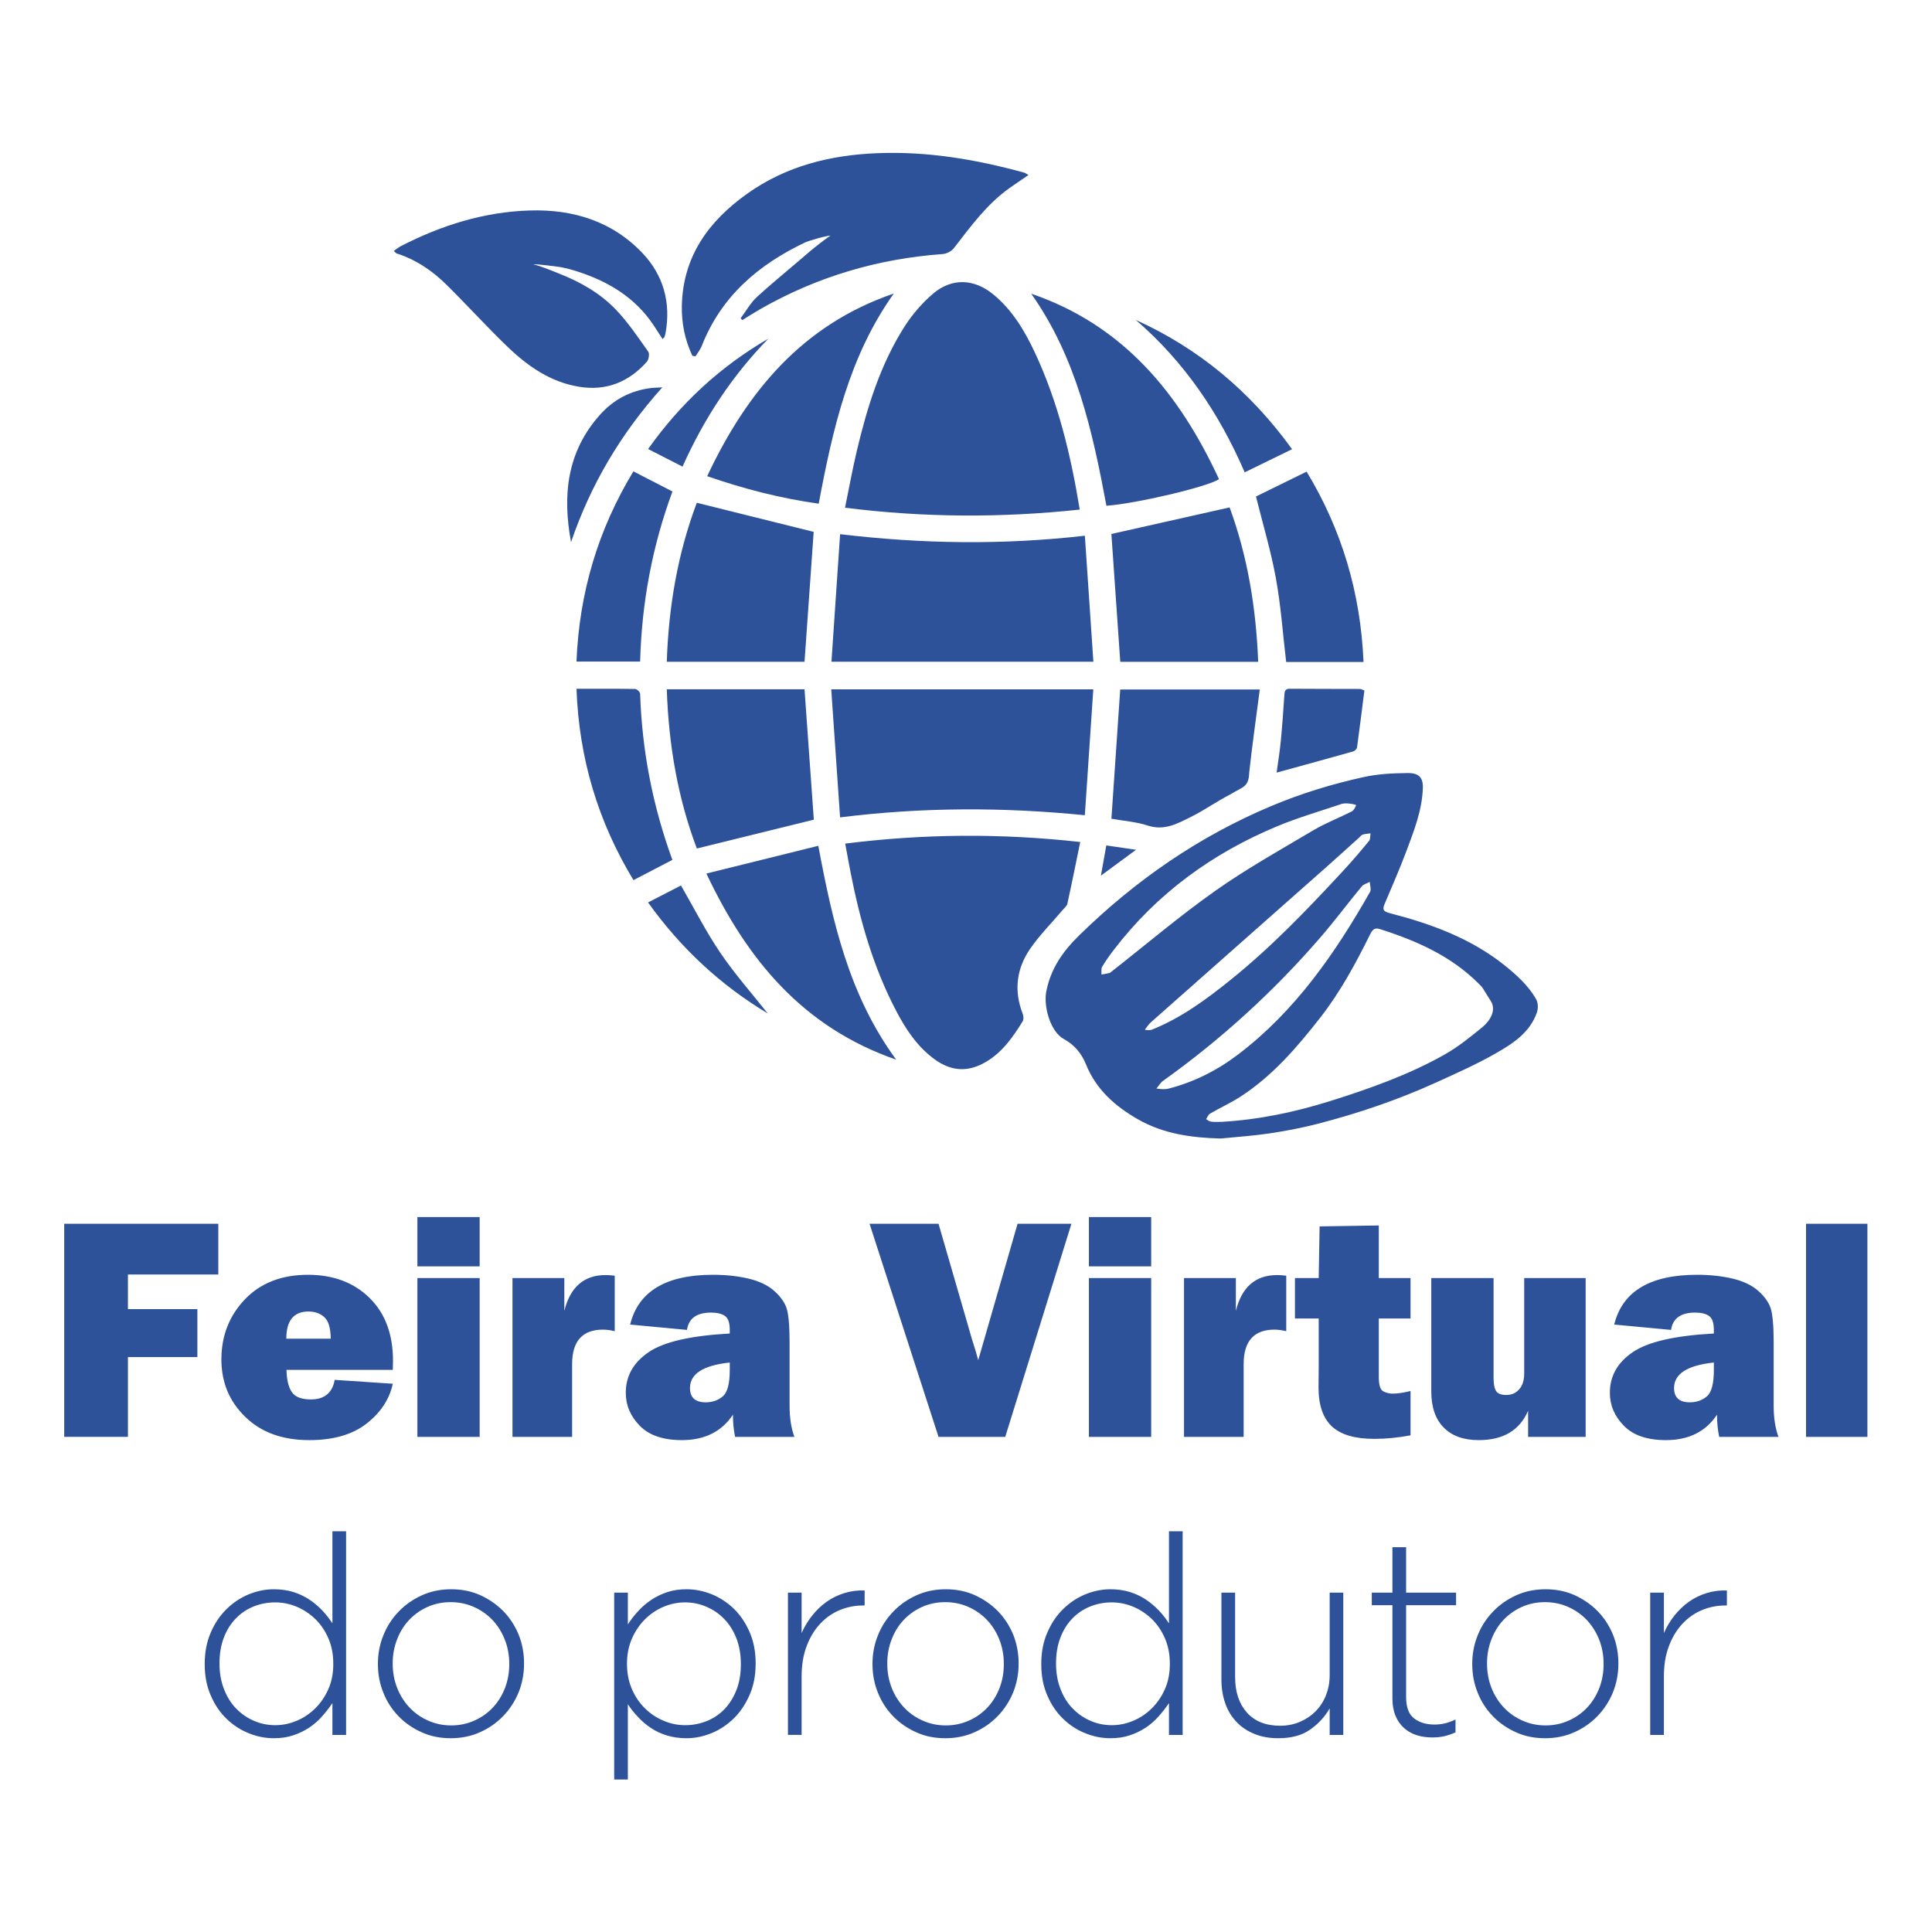 <svg xmlns="http://www.w3.org/2000/svg" xmlns:xlink="http://www.w3.org/1999/xlink" xmlns:xodm="http://www.corel.com/coreldraw/odm/2003" xml:space="preserve" width="1772px" height="1772px" fill-rule="evenodd" clip-rule="evenodd" viewBox="0 0 1772 1772"> <g id="Camada_x0020_1">  <g id="_2028065611984"> <path fill="#2D5299" fill-rule="nonzero" d="M1050.11 944.32c0.58,0.59 4.87,0.69 6.23,0.14 27,-10.83 49.74,-27.57 72.11,-45.56 37.6,-30.24 70.91,-65 103.61,-100.34 8.17,-8.83 15.97,-18 23.62,-27.29 1.31,-1.6 0.94,-4.59 1.36,-6.93 -2.39,0.35 -4.86,0.4 -7.13,1.14 -1.37,0.45 -2.41,1.92 -3.57,2.97 -10.12,9.09 -20.16,18.26 -30.35,27.27 -53.48,47.32 -106.99,94.59 -160.45,141.94 -2.11,1.88 -3.63,4.42 -5.43,6.66zm10.52 54.04c3.73,0.63 7.95,0.92 10.87,0.18 23.56,-6.01 44.94,-16.83 64.16,-31.45 52.34,-39.84 88.9,-92.68 120.92,-149.05 1.29,-2.28 -0.12,-6.09 -0.27,-9.19 -2.5,1.38 -5.71,2.18 -7.4,4.22 -12.83,15.55 -24.89,31.74 -38.07,46.97 -42.87,49.52 -90.95,93.39 -144.31,131.44 -2.12,1.51 -4.1,4.93 -5.9,6.88zm168.43 -260.52c-19.3,6.49 -38.95,12.19 -57.71,20.01 -59.58,24.85 -110.32,61.74 -149.78,113.33 -3.81,4.99 -7.5,10.1 -10.68,15.49 -1.1,1.85 -0.49,4.72 -0.67,7.13 2.41,-0.43 4.86,-0.74 7.23,-1.35 0.95,-0.23 1.76,-1.1 2.58,-1.75 31.47,-24.68 62.03,-50.67 94.67,-73.7 28.75,-20.28 59.64,-37.56 89.96,-55.53 11.18,-6.63 23.51,-11.32 35.14,-17.24 1.89,-0.95 3.13,-3.61 4.03,-5.75 0.18,-0.41 -9.85,-3.03 -14.77,-0.64zm-108.34 291.08c33.98,-1.98 66.92,-8.89 99.41,-19.09 36.08,-11.33 71.59,-23.93 104.59,-42.47 12.42,-6.97 23.71,-16.14 34.81,-25.18 7.27,-5.93 13.07,-15.76 7.85,-23.95 -8.7,-13.66 -6.48,-11.36 -10.99,-15.89 -25.44,-25.56 -57.36,-39.61 -91.09,-50.3 -4.95,-1.57 -6.82,1.27 -8.81,5.27 -13.12,26.45 -27.13,52.42 -45.39,75.81 -21.33,27.33 -43.83,53.54 -73.24,72.64 -8.93,5.79 -18.75,10.24 -27.99,15.6 -1.65,0.96 -2.46,3.35 -3.65,5.09 1.68,0.82 2.05,2 5.08,2.36 3.09,0.37 6.27,0.11 9.42,0.11zm-1.14 15.31c-26.6,-0.7 -52.39,-4.19 -75.82,-17.59 -20.85,-11.92 -38.33,-27.22 -47.64,-50.27 -4.03,-10 -10.7,-18.16 -20.24,-23.3 -12.83,-6.91 -18.84,-30.44 -16.27,-43.64 4.14,-21.28 15.4,-37.07 30.37,-51.7 51.48,-50.36 109.64,-90.6 176.17,-118.52 27.28,-11.46 55.34,-20.04 84.3,-26.44 13.58,-3.01 26.84,-3.56 40.36,-3.75 10.41,-0.15 14.59,3.92 14.2,14.06 -0.77,20.42 -8.23,39.22 -15.27,57.99 -6.02,16.1 -12.99,31.85 -19.66,47.7 -1.98,4.71 -2.11,7.04 4.2,8.66 37.89,9.75 74.49,23.01 105.44,47.74 11.07,8.83 22.22,18.9 29.21,31.35 1.96,3.5 1.9,8.62 0.61,12.32 -6.47,18.37 -22.13,28.41 -37.74,37.33 -17.4,9.96 -35.86,18.13 -54.15,26.46 -35.41,16.13 -72.17,28.61 -109.83,38.29 -14.38,3.7 -29.06,6.46 -43.75,8.65 -14.73,2.19 -29.65,3.16 -44.49,4.66zm-484.57 -717.91c-6.81,-14.54 -10.01,-29.97 -9.63,-46.09 1.05,-44.99 24.44,-77.21 59.57,-102.32 35.91,-25.68 76.68,-35.76 120.31,-37.44 45.84,-1.76 90.25,5.81 134.16,17.89 0.95,0.27 1.79,0.99 3.89,2.19 -6.31,4.31 -12.04,8.08 -17.61,12.07 -20.77,14.84 -35.51,35.22 -50.88,55.08 -2.17,2.8 -6.66,5.06 -10.24,5.32 -59.49,4.29 -115.25,20.82 -167.09,50.4 -5.61,3.2 -11.05,6.73 -16.57,10.11 -0.56,-0.53 -1.12,-1.05 -1.67,-1.57 5.02,-6.67 9.19,-14.28 15.25,-19.81 15.8,-14.41 32.5,-27.82 48.65,-41.86 2.23,-1.93 15.31,-12.36 18.6,-14.14 -3.64,-0.18 -20.41,4.85 -22.89,6.02 -43.03,20.34 -77.35,49.51 -95.22,95.13 -1.34,3.43 -3.84,6.4 -5.8,9.58 -0.94,-0.18 -1.89,-0.37 -2.83,-0.56zm-273.82 -96.17c2.28,-1.58 4.1,-3.16 6.17,-4.24 37.2,-19.23 76.56,-31.58 118.51,-32.87 39.47,-1.22 75.54,9.73 103.42,39.12 19.26,20.32 26.16,45.4 21.14,73.32 -0.23,1.28 -0.63,2.54 -1.08,3.76 -0.15,0.41 -0.68,0.69 -1.68,1.63 -2.84,-4.37 -5.56,-8.64 -8.38,-12.84 -16.83,-25.12 -41.09,-39.74 -69.2,-48.86 -5.22,-1.7 -10.55,-3.18 -15.95,-4.17 -2.07,-0.38 -22.92,-3.09 -25.15,-2.58 6.36,1.26 21.48,7.59 23.56,8.41 19.81,7.77 37.99,18.1 52.57,33.39 11.06,11.6 20.11,25.17 29.44,38.31 1.37,1.92 0.47,7.3 -1.34,9.33 -16.44,18.45 -36.94,26.87 -61.75,22.92 -26.49,-4.23 -47.47,-18.94 -66.14,-36.9 -19.01,-18.29 -36.76,-37.88 -55.51,-56.45 -13.1,-12.98 -28.17,-23.27 -45.99,-28.98 -0.67,-0.21 -1.15,-0.97 -2.64,-2.3zm162.56 267.1c-7.99,-42.98 -3.86,-83.16 26.91,-117.22 12.4,-13.73 27.76,-21.69 46.03,-24.09 2.7,-0.36 5.45,-0.34 10.76,-0.65 -38.41,42.88 -65.81,89.51 -83.7,141.96zm466.57 -29.87c-72.07,7.7 -142.98,7.37 -215.28,-1.71 3.7,-17.97 6.79,-35.17 10.82,-52.15 9.55,-40.16 21.62,-79.52 44.14,-114.57 6.98,-10.85 15.82,-21.04 25.6,-29.44 17.48,-14.99 38.06,-13.93 55.77,0.78 17.19,14.26 28.34,32.94 37.62,52.7 21.32,45.4 33.03,93.63 41.33,144.39zm0.45 304.89c-4.07,19.78 -7.74,38.18 -11.78,56.51 -0.5,2.27 -2.91,4.16 -4.56,6.12 -9.96,11.78 -21,22.79 -29.67,35.44 -12.41,18.09 -14.98,38.22 -6.84,59.22 0.84,2.14 1.11,5.47 0.01,7.24 -8.83,14.33 -18.43,28.1 -33.35,36.97 -16.56,9.88 -31.95,9.08 -47.62,-2.37 -15.66,-11.47 -26.04,-27.2 -34.86,-43.98 -21.16,-40.24 -33.43,-83.48 -42.08,-127.87 -1.6,-8.18 -3.05,-16.38 -4.81,-25.81 71.46,-8.99 142.51,-9.62 215.56,-1.47zm-220.26 -22.59c-2.75,-39.76 -5.41,-78.27 -8.11,-117.43l240.35 0c-2.58,38.44 -5.13,76.42 -7.75,115.45 -75.17,-7.47 -148.75,-7.46 -224.49,1.98zm224.51 -258.33c2.62,38.88 5.2,76.89 7.81,115.58l-240.24 0c2.63,-38.81 5.26,-77.46 7.94,-116.99 75.28,8.95 148.8,10.03 224.49,1.41zm-383.45 140.85l126.33 0c2.88,40.33 5.72,80.17 8.53,119.59 -35.12,8.66 -70.8,17.45 -107.3,26.45 -17.41,-46.11 -25.88,-95 -27.56,-146.04zm0 -25.25c1.67,-50.61 10.03,-99.47 27.53,-145.82 36.1,8.98 71.74,17.85 107.19,26.68 -2.74,38.95 -5.54,78.76 -8.39,119.14l-126.33 0zm407.78 -117.19c35.88,-8.06 71.57,-16.08 108.43,-24.37 16.45,44.7 24.3,92.25 26.21,141.61l-126.5 0c-2.73,-39.31 -5.46,-78.61 -8.14,-117.24zm136.1 142.65c-3.37,26.1 -6.99,51.19 -9.71,76.37 -0.39,13.45 -6.15,12.87 -16.99,19.64 -14.69,7.73 -24.29,14.83 -36.71,20.97 -12.23,6.07 -24.14,12.74 -39.2,7.83 -10.8,-3.52 -22.49,-4.33 -33.47,-6.3 2.7,-39.57 5.36,-78.67 8.07,-118.51l128.01 0zm-140.65 -168.54c-12.77,-68.32 -27.63,-135.99 -68.98,-194.5 84.78,28.95 136.01,91.85 172.24,170.13 -10.67,7.09 -76.44,22.5 -103.26,24.37zm-366.17 -27.13c36.46,-77.68 87.63,-139.02 171.12,-167.49 -40.94,57.5 -55.96,124.05 -68.84,192.71 -34.7,-4.85 -68.39,-13.46 -102.28,-25.22zm-0.74 364.46c34.92,-8.65 68.33,-16.94 102.65,-25.44 13.08,69.84 28.15,137.1 71.42,196.14 -85.34,-29.63 -136.51,-91.21 -174.07,-170.7zm602.71 -194.06l-70.96 0c-3.03,-25.67 -4.8,-51.45 -9.4,-76.73 -4.58,-25.12 -11.99,-49.71 -18.27,-75.02 14.5,-7.13 30.12,-14.79 46.45,-22.81 32.3,53.43 49.51,111.27 52.18,174.56zm-721.85 24.59c18.83,0 36.33,-0.12 53.83,0.2 1.6,0.03 4.49,2.8 4.54,4.38 1.71,52.2 11.51,102.82 29.57,152.37 -11.8,6.14 -23.29,12.12 -35.69,18.57 -32.42,-53.58 -49.95,-111.51 -52.25,-175.52zm-0.02 -24.94c2.58,-63.45 19.89,-121.08 52.21,-174.47 12.28,6.33 23.82,12.27 35.81,18.45 -18.52,50.32 -28.2,102.07 -29.63,156.02l-58.39 0zm642.15 101.85c1.24,-9.15 2.87,-18.91 3.82,-28.74 1.37,-14.04 2.33,-28.13 3.28,-42.21 0.23,-3.51 0.49,-6.02 5.06,-5.98 21.48,0.17 42.96,0.11 64.43,0.19 0.73,0 1.45,0.48 3.93,1.36 -2.19,17.24 -4.34,34.81 -6.77,52.34 -0.18,1.37 -2.06,3.2 -3.49,3.6 -23.09,6.51 -46.24,12.83 -70.26,19.44zm14.2 -296.63c-14.72,7.18 -28.52,13.92 -43.45,21.21 -23.46,-54.25 -55.47,-101.47 -99.93,-139.81 57.92,26.26 105.02,65.57 143.38,118.6zm-590.69 415.69c10.76,-5.54 20.68,-10.65 30.19,-15.55 12.18,21.1 22.9,42.33 36.16,61.85 13.27,19.53 29.06,37.36 43.41,55.51 -42.77,-25.72 -79.35,-59.25 -109.76,-101.81zm110.29 -517.06c-33.18,34.02 -58.88,73.11 -78.67,117.33 -10.71,-5.47 -20.82,-10.64 -31.58,-16.14 29.98,-42.19 66.33,-75.67 110.25,-101.19zm305.05 492.51c1.77,-9.88 3.23,-18.13 4.95,-27.73 8.38,1.22 16.59,2.42 27.28,3.98 -11.52,8.49 -21.14,15.58 -32.23,23.75z"></path> <path fill="#2D5299" fill-rule="nonzero" d="M181.03 1244.71l-63.69 0 0 73.16 -58.45 0 0 -195.47 141.34 0 0 46.56 -82.89 0 0 31.76 63.69 0 0 43.99zm125.96 20.87l53.3 3.57c-3.16,14.38 -11.23,26.52 -24.11,36.58 -12.89,10.06 -30.43,15.13 -52.47,15.13 -24.52,0 -44.15,-7.06 -58.7,-21.28 -14.63,-14.13 -21.95,-31.68 -21.95,-52.71 0,-21.78 7.24,-40.16 21.62,-55.21 14.39,-14.96 33.67,-22.45 57.7,-22.45 23.28,0 42.16,7.07 56.54,21.2 14.38,14.14 21.53,33.34 21.53,57.71 0,1.99 -0.08,4.73 -0.16,8.31l-97.53 0c0.25,9.15 1.83,15.96 4.91,20.37 3.07,4.49 8.89,6.73 17.46,6.73 12.39,0 19.7,-5.98 21.86,-17.95zm-3.65 -37.75c-0.09,-9.9 -2.08,-16.46 -5.99,-19.87 -3.91,-3.41 -8.65,-5.07 -14.39,-5.07 -13.55,0 -20.36,8.31 -20.36,24.94l40.74 0zm136.6 -111.58l0 45.23 -57.12 0 0 -45.23 57.12 0zm0 55.96l0 145.66 -57.12 0 0 -145.66 57.12 0zm84.8 145.66l-54.7 0 0 -145.66 47.55 0 0 30.09c5.41,-21.86 18.05,-32.84 37.91,-32.84 2,0 4.74,0.17 8.32,0.58l0 50.89c-3.99,-0.92 -7.57,-1.42 -10.73,-1.42 -18.87,0 -28.35,10.56 -28.35,31.6l0 66.76zm203.87 0l-54.38 0c-1.33,-6.23 -1.99,-12.97 -1.99,-20.37 -10.31,15.55 -25.94,23.36 -46.81,23.36 -17.21,0 -30.1,-4.4 -38.66,-13.21 -8.57,-8.74 -12.81,-18.79 -12.81,-30.19 0,-15.38 6.99,-27.77 21.04,-37.33 13.97,-9.47 38.74,-15.13 74.33,-17.04l0 -3.33c0,-6.4 -1.41,-10.64 -4.33,-12.72 -2.91,-2.08 -7.23,-3.16 -12.8,-3.16 -13.22,0 -20.54,5.32 -22.11,15.88l-52.13 -4.9c7.48,-30.43 32.84,-45.65 76.07,-45.65 11.72,0 22.53,1.17 32.43,3.49 9.81,2.33 17.54,5.99 23.28,10.98 5.73,4.99 9.56,10.23 11.55,15.71 1.92,5.57 2.91,16.22 2.91,32.01l0 58.12c0,11.06 1.5,20.54 4.41,28.35zm-59.28 -68.18c-24.36,2.58 -36.5,10.4 -36.5,23.37 0,8.73 4.82,13.13 14.47,13.13 6.06,0 11.3,-1.82 15.63,-5.48 4.24,-3.58 6.4,-11.64 6.4,-24.03l0 -6.99zm313.36 -127.29l-60.7 195.47 -61.19 0 -63.27 -195.47 63.27 0 30.85 106.51c2.07,6.32 3.98,12.55 5.57,18.62l36.08 -125.13 49.39 0zm73.16 -6.15l0 45.23 -57.12 0 0 -45.23 57.12 0zm0 55.96l0 145.66 -57.12 0 0 -145.66 57.12 0zm84.81 145.66l-54.71 0 0 -145.66 47.56 0 0 30.09c5.4,-21.86 18.04,-32.84 37.91,-32.84 2,0 4.74,0.17 8.31,0.58l0 50.89c-3.99,-0.92 -7.56,-1.42 -10.72,-1.42 -18.87,0 -28.35,10.56 -28.35,31.6l0 66.76zm153.06 -145.66l0 37.08 -29.1 0 0 53.71c0,7.4 1.41,11.72 4.16,13.14 2.74,1.41 5.65,2.07 8.56,2.07 4.57,0 10.06,-0.83 16.38,-2.41l0 40.66c-11.31,2.16 -22.37,3.24 -33.26,3.24 -17.54,0 -30.51,-3.74 -38.74,-11.31 -8.23,-7.56 -12.39,-19.53 -12.39,-36.08l0.17 -17.04 0 -45.98 -21.79 0 0 -37.08 21.79 0 0.83 -47.39 54.29 -0.84 0 48.23 29.1 0zm160.63 0l0 145.66 -52.79 0 0 -23.94c-7.74,17.96 -22.87,26.93 -45.23,26.93 -13.89,0 -24.61,-3.82 -32.18,-11.55 -7.57,-7.65 -11.39,-18.63 -11.39,-33.01l0 -104.09 57.12 0 0 91.7c0,5.74 0.83,9.73 2.41,12.06 1.58,2.33 4.66,3.49 9.23,3.49 4.9,0 8.81,-1.75 11.89,-5.24 3.07,-3.41 4.57,-8.31 4.57,-14.63l0 -87.38 56.37 0zm176.85 145.66l-54.38 0c-1.33,-6.23 -1.99,-12.97 -1.99,-20.37 -10.31,15.55 -25.94,23.36 -46.81,23.36 -17.22,0 -30.1,-4.4 -38.66,-13.21 -8.57,-8.74 -12.81,-18.79 -12.81,-30.19 0,-15.38 6.98,-27.77 21.04,-37.33 13.96,-9.47 38.74,-15.13 74.33,-17.04l0 -3.33c0,-6.4 -1.42,-10.64 -4.33,-12.72 -2.91,-2.08 -7.23,-3.16 -12.8,-3.16 -13.22,0 -20.54,5.32 -22.12,15.88l-52.13 -4.9c7.48,-30.43 32.84,-45.65 76.08,-45.65 11.72,0 22.53,1.17 32.42,3.49 9.81,2.33 17.54,5.99 23.28,10.98 5.74,4.99 9.56,10.23 11.56,15.71 1.91,5.57 2.91,16.22 2.91,32.01l0 58.12c0,11.06 1.5,20.54 4.41,28.35zm-59.28 -68.18c-24.37,2.58 -36.5,10.4 -36.5,23.37 0,8.73 4.82,13.13 14.46,13.13 6.07,0 11.31,-1.82 15.63,-5.48 4.24,-3.58 6.41,-11.64 6.41,-24.03l0 -6.99zm140.84 -127.29l0 195.47 -56.29 0 0 -195.47 56.29 0z"></path> <g> <path fill="#2D5299" fill-rule="nonzero" d="M317.43 1591.23l0 -186.75 -12.54 0 0 84.42c-2.68,-4.14 -5.8,-8.05 -9.28,-11.82 -3.56,-3.7 -7.47,-7.04 -11.83,-9.94 -4.35,-2.9 -9.21,-5.22 -14.65,-6.96 -5.44,-1.67 -11.46,-2.54 -17.91,-2.54 -7.9,0 -15.59,1.59 -23.21,4.71 -7.61,3.19 -14.36,7.69 -20.3,13.57 -6.02,5.87 -10.81,13.05 -14.44,21.53 -3.69,8.49 -5.51,17.99 -5.51,28.51l0 0.5c0,10.59 1.82,20.09 5.51,28.51 3.63,8.48 8.42,15.59 14.44,21.39 5.94,5.8 12.69,10.23 20.3,13.27 7.62,3.12 15.31,4.64 23.21,4.64 6.45,0 12.4,-0.87 17.77,-2.68 5.37,-1.81 10.22,-4.13 14.58,-7.03 4.35,-2.9 8.26,-6.31 11.74,-10.23 3.49,-3.92 6.68,-7.98 9.58,-12.26l0 29.16 12.54 0zm-11.74 -64.98c0,8.34 -1.46,15.95 -4.43,22.77 -2.97,6.82 -6.96,12.69 -11.89,17.62 -5.01,5.01 -10.66,8.85 -17.05,11.53 -6.45,2.76 -13.05,4.14 -19.87,4.14 -6.81,0 -13.34,-1.31 -19.51,-3.99 -6.23,-2.68 -11.67,-6.46 -16.39,-11.32 -4.71,-4.85 -8.41,-10.73 -11.09,-17.76 -2.76,-6.97 -4.13,-14.73 -4.13,-23.28l0 -0.51c0,-8.7 1.3,-16.54 3.98,-23.43 2.61,-6.89 6.24,-12.69 10.88,-17.48 4.57,-4.78 10.01,-8.48 16.25,-11.02 6.16,-2.54 12.83,-3.84 20.01,-3.84 6.82,0 13.42,1.38 19.87,4.06 6.39,2.76 12.04,6.53 17.05,11.39 4.93,4.86 8.92,10.8 11.89,17.69 2.97,6.89 4.43,14.58 4.43,22.92l0 0.51zm174.96 -0.29l0 -0.51c0,-9.21 -1.67,-17.92 -4.93,-26.11 -3.34,-8.19 -7.98,-15.3 -13.93,-21.47 -6.02,-6.16 -13.05,-11.02 -21.1,-14.72 -8.13,-3.7 -17.05,-5.51 -26.84,-5.51 -9.71,0 -18.63,1.81 -26.83,5.51 -8.2,3.7 -15.3,8.63 -21.32,14.94 -6.1,6.31 -10.81,13.56 -14.07,21.76 -3.34,8.19 -5.01,16.9 -5.01,26.11l0 0.5c0,9.21 1.67,17.92 5.01,26.11 3.26,8.2 7.9,15.38 13.92,21.54 5.95,6.17 12.98,11.03 21.11,14.65 8.05,3.7 16.97,5.51 26.68,5.51 9.72,0 18.72,-1.81 26.91,-5.51 8.2,-3.62 15.3,-8.63 21.4,-14.94 6.02,-6.31 10.73,-13.56 14.07,-21.75 3.26,-8.2 4.93,-16.9 4.93,-26.11zm-13.56 0.5c0,7.69 -1.31,14.94 -3.92,21.76 -2.68,6.82 -6.31,12.77 -11.02,17.77 -4.72,5.08 -10.3,9.07 -16.9,12.04 -6.6,2.97 -13.71,4.49 -21.4,4.49 -7.47,0 -14.5,-1.45 -21.03,-4.35 -6.6,-2.9 -12.33,-6.89 -17.19,-12.04 -4.86,-5.14 -8.7,-11.16 -11.38,-18.05 -2.69,-6.89 -4.07,-14.22 -4.07,-22.12l0 -0.51c0,-7.62 1.31,-14.87 3.99,-21.76 2.61,-6.82 6.24,-12.76 10.96,-17.77 4.71,-5 10.29,-9.06 16.89,-12.04 6.6,-2.97 13.71,-4.42 21.32,-4.42 7.55,0 14.58,1.45 21.18,4.35 6.53,2.9 12.26,6.89 17.12,11.97 4.86,5.15 8.63,11.17 11.38,18.06 2.69,6.89 4.07,14.28 4.07,22.12l0 0.5z"></path> <path fill="#2D5299" fill-rule="nonzero" d="M693.06 1525.96l0 -0.51c0,-10.52 -1.81,-20.02 -5.51,-28.5 -3.7,-8.49 -8.48,-15.6 -14.43,-21.4 -6.02,-5.8 -12.77,-10.22 -20.38,-13.34 -7.62,-3.05 -15.3,-4.57 -23.14,-4.57 -6.45,0 -12.4,0.87 -17.76,2.68 -5.44,1.82 -10.3,4.21 -14.58,7.11 -4.35,2.9 -8.34,6.31 -11.9,10.23 -3.62,3.91 -6.81,7.97 -9.5,12.25l0 -29.15 -12.54 0 0 171.37 12.54 0 0 -69.04c2.69,4.13 5.81,8.05 9.36,11.75 3.48,3.77 7.4,7.1 11.75,10 4.35,2.91 9.28,5.23 14.72,6.9 5.44,1.66 11.46,2.53 17.91,2.53 7.84,0 15.52,-1.59 23.14,-4.71 7.61,-3.12 14.36,-7.69 20.38,-13.56 5.95,-5.88 10.73,-13.06 14.43,-21.54 3.7,-8.41 5.51,-17.92 5.51,-28.5zm-13.56 0.5c0,8.71 -1.3,16.54 -3.99,23.43 -2.68,6.89 -6.31,12.76 -10.88,17.55 -4.57,4.79 -10,8.48 -16.24,11.02 -6.24,2.54 -12.91,3.85 -20.09,3.85 -6.82,0 -13.42,-1.38 -19.8,-4.14 -6.45,-2.68 -12.11,-6.52 -17.04,-11.38 -4.94,-4.86 -8.92,-10.74 -11.9,-17.62 -2.97,-6.9 -4.49,-14.58 -4.49,-22.92l0 -0.51c0,-8.34 1.52,-15.96 4.49,-22.77 2.98,-6.82 6.96,-12.7 11.9,-17.7 4.93,-4.93 10.59,-8.77 17.04,-11.53 6.38,-2.68 12.98,-4.06 19.8,-4.06 6.82,0 13.34,1.3 19.58,3.99 6.24,2.68 11.68,6.38 16.39,11.24 4.71,4.86 8.41,10.8 11.17,17.77 2.68,7.03 4.06,14.79 4.06,23.28l0 0.5zm113.53 -53.95l0 -13.78c-6.45,-0.22 -12.62,0.58 -18.49,2.39 -5.87,1.81 -11.31,4.42 -16.25,7.9 -5,3.56 -9.42,7.77 -13.34,12.7 -3.91,4.93 -7.18,10.3 -9.72,16.1l0 -37.06 -12.54 0 0 130.47 12.54 0 0 -53.45c0,-10.59 1.53,-19.95 4.64,-28.07 3.05,-8.05 7.18,-14.87 12.41,-20.45 5.14,-5.51 11.16,-9.72 17.98,-12.55 6.82,-2.83 14,-4.2 21.54,-4.2l1.23 0zm141.23 53.45l0 -0.51c0,-9.21 -1.67,-17.92 -4.93,-26.11 -3.34,-8.19 -7.98,-15.3 -13.93,-21.47 -6.02,-6.16 -13.05,-11.02 -21.1,-14.72 -8.12,-3.7 -17.05,-5.51 -26.83,-5.51 -9.72,0 -18.64,1.81 -26.84,5.51 -8.19,3.7 -15.3,8.63 -21.32,14.94 -6.09,6.31 -10.81,13.56 -14.07,21.76 -3.34,8.19 -5,16.9 -5,26.11l0 0.5c0,9.21 1.66,17.92 5,26.11 3.26,8.2 7.9,15.38 13.92,21.54 5.95,6.17 12.99,11.03 21.11,14.65 8.05,3.7 16.97,5.51 26.69,5.51 9.71,0 18.71,-1.81 26.9,-5.51 8.2,-3.62 15.31,-8.63 21.4,-14.94 6.02,-6.31 10.73,-13.56 14.07,-21.75 3.26,-8.2 4.93,-16.9 4.93,-26.11zm-13.56 0.5c0,7.69 -1.31,14.94 -3.92,21.76 -2.68,6.82 -6.31,12.77 -11.02,17.77 -4.72,5.08 -10.3,9.07 -16.9,12.04 -6.6,2.97 -13.71,4.49 -21.39,4.49 -7.47,0 -14.51,-1.45 -21.04,-4.35 -6.6,-2.9 -12.33,-6.89 -17.19,-12.04 -4.85,-5.14 -8.7,-11.16 -11.38,-18.05 -2.69,-6.89 -4.06,-14.22 -4.06,-22.12l0 -0.51c0,-7.62 1.3,-14.87 3.99,-21.76 2.61,-6.82 6.23,-12.76 10.95,-17.77 4.71,-5 10.29,-9.06 16.9,-12.04 6.6,-2.97 13.7,-4.42 21.32,-4.42 7.54,0 14.57,1.45 21.17,4.35 6.53,2.9 12.26,6.89 17.12,11.97 4.86,5.15 8.63,11.17 11.39,18.06 2.68,6.89 4.06,14.28 4.06,22.12l0 0.5zm164.01 64.77l0 -186.75 -12.55 0 0 84.42c-2.68,-4.14 -5.8,-8.05 -9.28,-11.82 -3.56,-3.7 -7.47,-7.04 -11.82,-9.94 -4.35,-2.9 -9.21,-5.22 -14.65,-6.96 -5.44,-1.67 -11.46,-2.54 -17.92,-2.54 -7.9,0 -15.59,1.59 -23.2,4.71 -7.62,3.19 -14.36,7.69 -20.31,13.57 -6.02,5.87 -10.81,13.05 -14.43,21.53 -3.7,8.49 -5.51,17.99 -5.51,28.51l0 0.5c0,10.59 1.81,20.09 5.51,28.51 3.62,8.48 8.41,15.59 14.43,21.39 5.95,5.8 12.69,10.23 20.31,13.27 7.61,3.12 15.3,4.64 23.2,4.64 6.46,0 12.41,-0.87 17.77,-2.68 5.37,-1.81 10.23,-4.13 14.58,-7.03 4.35,-2.9 8.27,-6.31 11.75,-10.23 3.48,-3.92 6.67,-7.98 9.57,-12.26l0 29.16 12.55 0zm-11.75 -64.98c0,8.34 -1.45,15.95 -4.43,22.77 -2.97,6.82 -6.96,12.69 -11.89,17.62 -5,5.01 -10.66,8.85 -17.04,11.53 -6.46,2.76 -13.06,4.14 -19.87,4.14 -6.82,0 -13.35,-1.31 -19.51,-3.99 -6.24,-2.68 -11.68,-6.46 -16.39,-11.32 -4.72,-4.85 -8.42,-10.73 -11.1,-17.76 -2.76,-6.97 -4.13,-14.73 -4.13,-23.28l0 -0.51c0,-8.7 1.3,-16.54 3.99,-23.43 2.61,-6.89 6.23,-12.69 10.87,-17.48 4.57,-4.78 10.01,-8.48 16.25,-11.02 6.16,-2.54 12.84,-3.84 20.02,-3.84 6.81,0 13.41,1.38 19.87,4.06 6.38,2.76 12.04,6.53 17.04,11.39 4.93,4.86 8.92,10.8 11.89,17.69 2.98,6.89 4.43,14.58 4.43,22.92l0 0.51zm159.08 64.98l0 -130.47 -12.48 0 0 75.49c0,6.82 -1.16,13.06 -3.48,18.79 -2.32,5.73 -5.51,10.59 -9.57,14.65 -4.13,4.13 -8.92,7.32 -14.43,9.64 -5.59,2.33 -11.53,3.49 -17.84,3.49 -13.28,0 -23.5,-4.07 -30.68,-12.19 -7.18,-8.12 -10.73,-18.93 -10.73,-32.34l0 -77.53 -12.55 0 0 79.77c0,7.91 1.16,15.09 3.48,21.62 2.25,6.6 5.66,12.25 10.22,17.04 4.5,4.79 10.01,8.48 16.47,11.09 6.45,2.69 13.78,3.99 21.97,3.99 11.97,0 21.69,-2.61 29.23,-7.9 7.47,-5.3 13.49,-11.75 17.91,-19.44l0 24.3 12.48 0zm102.94 -2.32l0 -11.75c-3.77,1.67 -7.1,2.9 -10,3.55 -2.9,0.65 -5.95,1.02 -9.22,1.02 -7.68,0 -13.92,-1.89 -18.78,-5.66 -4.86,-3.7 -7.32,-10.3 -7.32,-19.65l0 -84.13 45.83 0 0 -11.53 -45.83 0 0 -41.7 -12.55 0 0 41.7 -18.93 0 0 11.53 18.93 0 0 85.43c0,6.17 0.94,11.46 2.83,15.96 1.88,4.57 4.5,8.26 7.83,11.24 3.34,2.97 7.25,5.22 11.68,6.6 4.42,1.38 9.13,2.03 14.28,2.03 4.07,0 7.76,-0.36 11.1,-1.16 3.34,-0.8 6.75,-1.96 10.15,-3.48zm149.37 -62.95l0 -0.51c0,-9.21 -1.67,-17.92 -4.93,-26.11 -3.34,-8.19 -7.98,-15.3 -13.93,-21.47 -6.01,-6.16 -13.05,-11.02 -21.1,-14.72 -8.12,-3.7 -17.04,-5.51 -26.83,-5.51 -9.72,0 -18.64,1.81 -26.84,5.51 -8.19,3.7 -15.3,8.63 -21.32,14.94 -6.09,6.31 -10.81,13.56 -14.07,21.76 -3.33,8.19 -5,16.9 -5,26.11l0 0.5c0,9.21 1.67,17.92 5,26.11 3.26,8.2 7.91,15.38 13.93,21.54 5.94,6.17 12.98,11.03 21.1,14.65 8.05,3.7 16.97,5.51 26.69,5.51 9.72,0 18.71,-1.81 26.91,-5.51 8.19,-3.62 15.3,-8.63 21.39,-14.94 6.02,-6.31 10.73,-13.56 14.07,-21.75 3.26,-8.2 4.93,-16.9 4.93,-26.11zm-13.56 0.5c0,7.69 -1.31,14.94 -3.92,21.76 -2.68,6.82 -6.31,12.77 -11.02,17.77 -4.71,5.08 -10.3,9.07 -16.9,12.04 -6.6,2.97 -13.71,4.49 -21.39,4.49 -7.47,0 -14.51,-1.45 -21.03,-4.35 -6.6,-2.9 -12.33,-6.89 -17.19,-12.04 -4.86,-5.14 -8.71,-11.16 -11.39,-18.05 -2.68,-6.89 -4.06,-14.22 -4.06,-22.12l0 -0.51c0,-7.62 1.3,-14.87 3.99,-21.76 2.61,-6.82 6.24,-12.76 10.95,-17.77 4.71,-5 10.3,-9.06 16.9,-12.04 6.6,-2.97 13.7,-4.42 21.32,-4.42 7.54,0 14.58,1.45 21.18,4.35 6.52,2.9 12.25,6.89 17.11,11.97 4.86,5.15 8.63,11.17 11.39,18.06 2.68,6.89 4.06,14.28 4.06,22.12l0 0.5zm113.1 -53.95l0 -13.78c-6.46,-0.22 -12.62,0.58 -18.5,2.39 -5.87,1.81 -11.31,4.42 -16.24,7.9 -5,3.56 -9.43,7.77 -13.34,12.7 -3.92,4.93 -7.18,10.3 -9.72,16.1l0 -37.06 -12.55 0 0 130.47 12.55 0 0 -53.45c0,-10.59 1.52,-19.95 4.64,-28.07 3.04,-8.05 7.18,-14.87 12.4,-20.45 5.15,-5.51 11.17,-9.72 17.99,-12.55 6.81,-2.83 13.99,-4.2 21.54,-4.2l1.23 0z"></path> </g> </g> </g> </svg>